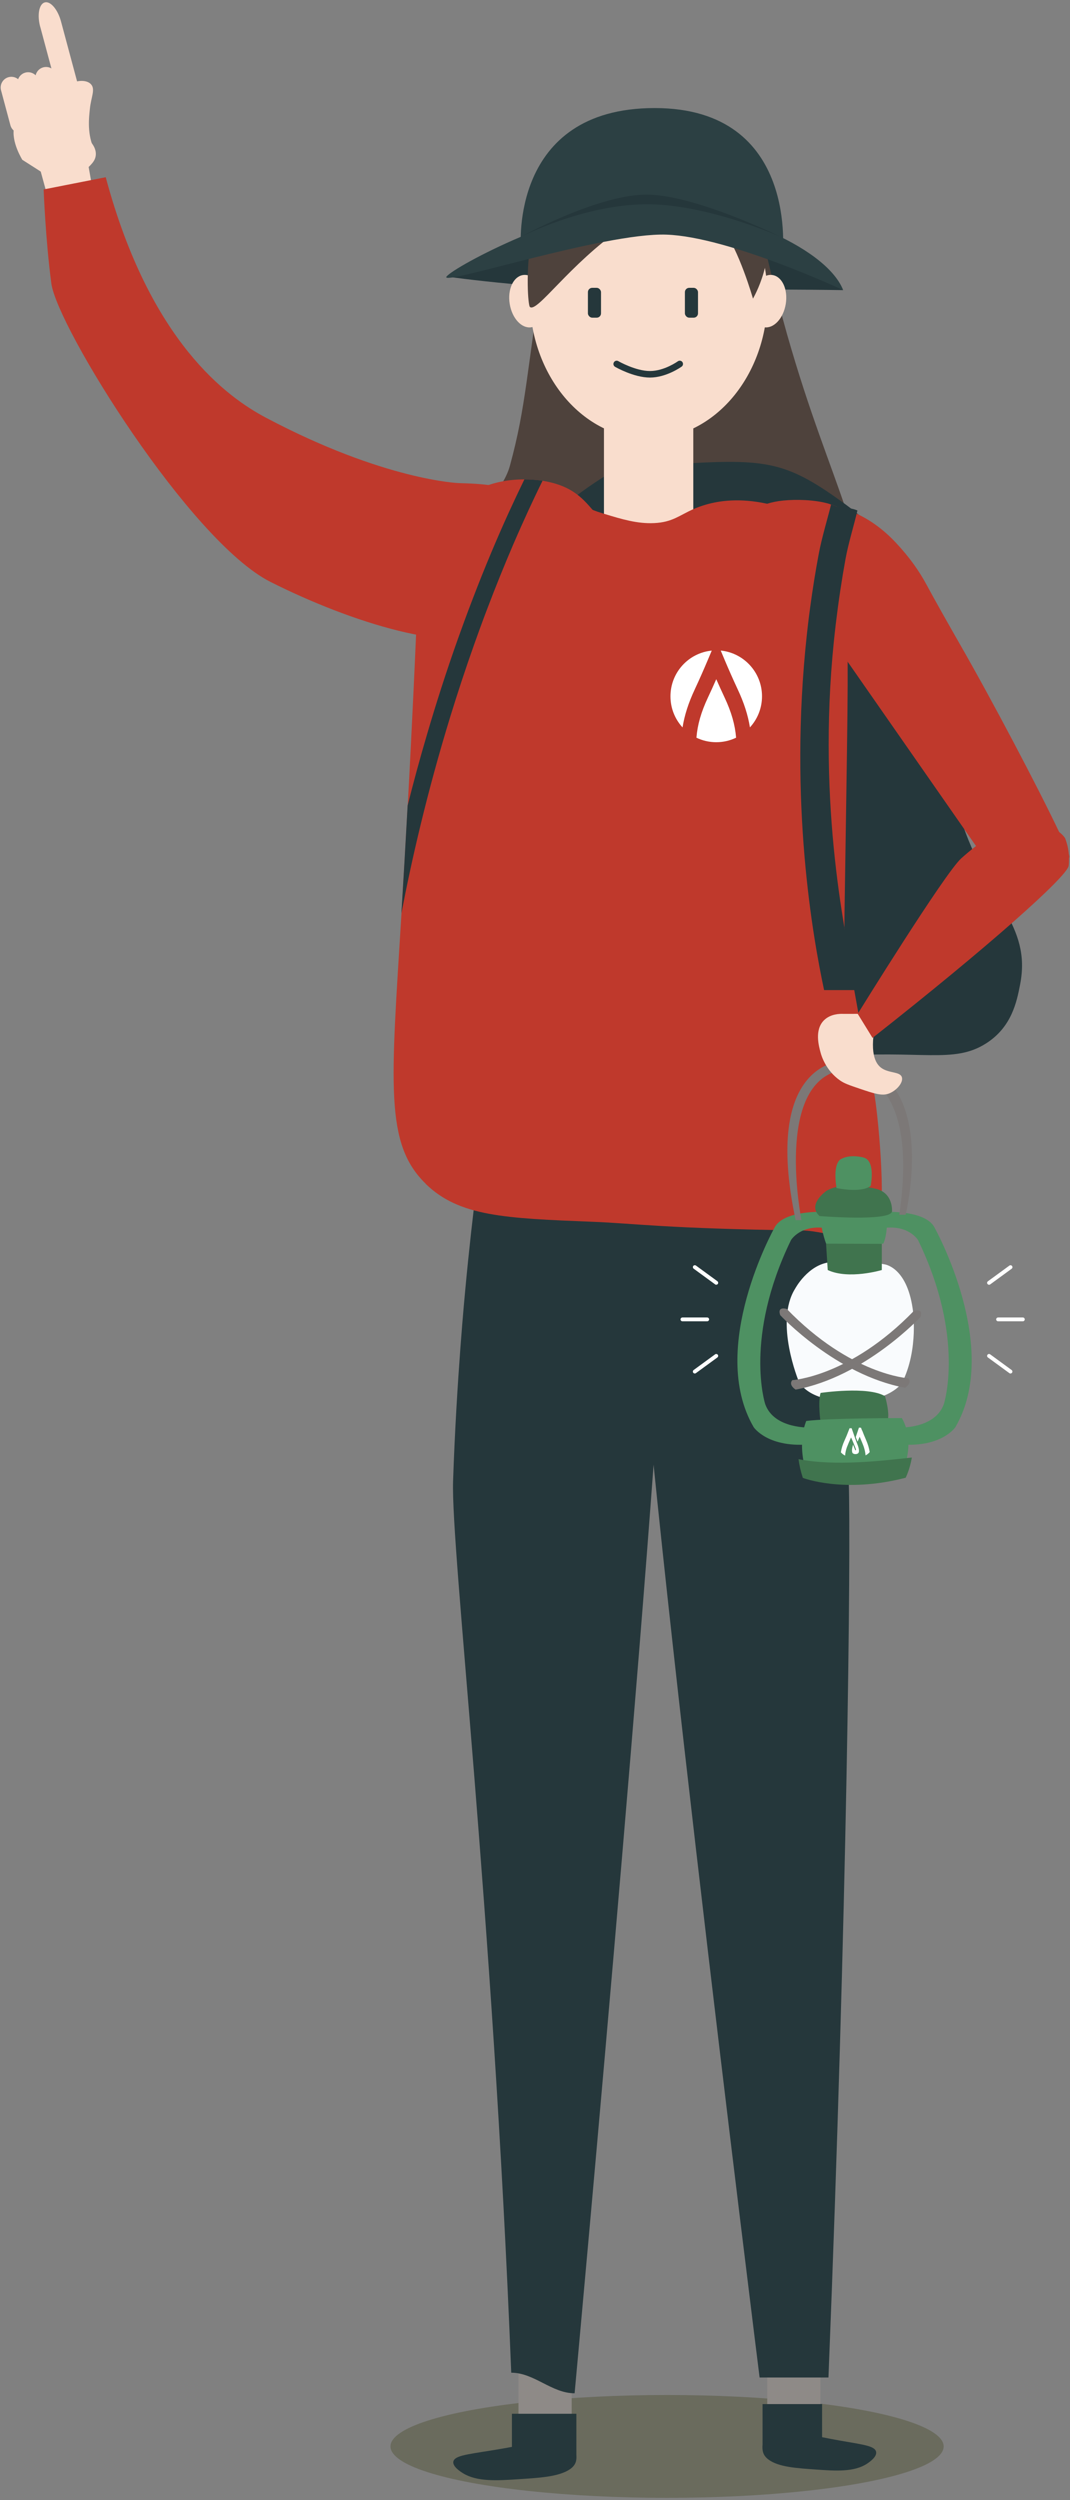 <?xml version="1.0" encoding="UTF-8"?><svg id="_レイヤー_1" xmlns="http://www.w3.org/2000/svg" width="218" height="509" viewBox="0 0 218 509"><rect x="0" y="0" width="218" height="509" fill="#808080" stroke="none"/><defs><style>.cls-1{fill:#f9ddcd;}.cls-2{fill:#f9fbfd;}.cls-3{fill:#fff;}.cls-4{fill:#8e8a87;}.cls-5{fill:#bf392c;}.cls-6{fill:#25373b;}.cls-7{fill:#40744e;}.cls-8{fill:#2c4043;}.cls-9{fill:#4e9162;}.cls-10{fill:#4e423c;}.cls-11{fill:#7c7877;}.cls-12{fill:#54563b;opacity:.5;}</style></defs><g><g><path class="cls-6" d="m171.79,59.07s-16.69-.29-38.32,0c-21.63.29-42.49-2.77-42.49-2.77,0,0,29.73-11.4,38.76-11.56,9.03-.16,27.6,4.1,32.52,7.39,4.93,3.29,9.52,6.95,9.52,6.95Z"/><path class="cls-10" d="m150.77,39.61l-.72.97c-.61,1.85-1.42,4.4-2.3,7.54-.81,2.86-1.68,6.21-2.52,9.97-2.67,11.98-5.02,28.03-3.95,45.28.35,5.62,1.06,11.36,2.24,17.13.83,4.07,1.89,8.15,3.22,12.21.58,1.76,1.25,3.66,2.01,5.63,5.87,15.32,16.7,35.18,26,32.52,7.47-2.13,12.62-18.4,11.32-32.06-1.12-11.84-8.38-16.97-11-26.35-3.07-10.95-6.98-19.92-11.32-33.25-1.1-3.39-2.23-7.06-3.39-11.12-.31-1.12-.63-2.26-.95-3.44-1.22-4.48-2.46-9.43-3.71-14.95l-4.93-10.08Z"/><path class="cls-10" d="m111.25,49.92c-4.05,26.5-4.05,32.75-7.36,44.9-1.59,5.82-7.7,9.33-7.73,16.56-.03,8.34,5.97,17.9,12.88,18.77,9.72,1.23,18.79-15.01,22.08-24.66,8.33-24.42-6.13-48.57-10.67-55.57"/><path class="cls-6" d="m140.24,94.33c16.4-.92,20.44-.08,32.01,8.35,4.8,3.5,7.78,6.91,10.41,10.64,5.58,7.92,6.92,14.89,8.68,25.28,4.48,26.58,2.8,23.19,4.34,27.94,5.52,17.09,14.55,21.66,12.15,33.93-.68,3.48-1.69,8.63-6.94,11.97-6.65,4.23-13.32,1.24-31.24,2.66-13.64,1.08-13.27,3.1-26.9,3.99-11.62.76-20.66,1.35-28.64-2-10.54-4.43-13.92-13.53-17.35-23.28-4.3-12.22-3.21-24.5-.87-48.56,1.74-17.88,3.35-22.54,6.07-27.28,6.01-10.43,15.24-17.3,21.69-21.29"/><ellipse class="cls-12" cx="135.91" cy="498.08" rx="56.35" ry="10.47"/><rect class="cls-4" x="156.33" y="479.62" width="10.83" height="14.27" transform="translate(323.48 973.52) rotate(-180)"/><rect class="cls-4" x="105.64" y="481.1" width="10.83" height="14.27" transform="translate(222.11 976.47) rotate(-180)"/><g><path class="cls-1" d="m16.77,27.46c.18.1,2.92,1.76,2.75,4.08-.09,1.25-.97,2.04-2.44,3.36-1.57,1.41-3.06,2.75-4.83,2.56-.71-.08-.63-.31-3.6-2.3-.95-.63-.96-.61-4.11-2.63h0c-.59-1.01-2.82-5.04-1.2-7.87.61-1.06,1.75-1.83,4.03-3.36,1.43-.96,2.67-1.65,3.51-2.1"/><path class="cls-1" d="m19.33,30.7c-1.68-3.26-1.19-6.84-1.01-8.61.24-2.31,1.14-3.89.24-4.91-.8-.91-2.55-.85-3.7-.34-1.64.74-2.17,2.47-2.44,3.36-.23.74-.41,1.77-.01,4.77.19,1.41.53,3.36,1.16,5.67"/><path class="cls-1" d="m8.2,5.46l3.99,14.86c.65,2.42,2.13,4.15,3.29,3.84h0c1.16-.31,1.58-2.55.93-4.97l-3.99-14.86C11.76,1.91,10.28.18,9.12.49h0c-1.16.31-1.58,2.55-.93,4.97Z"/><path class="cls-1" d="m7.28,16.38l1.91,7.12c.31,1.16,1.51,1.85,2.67,1.54h0c1.16-.31,1.85-1.51,1.54-2.67l-1.91-7.12c-.31-1.16-1.51-1.85-2.67-1.54h0c-1.16.31-1.85,1.51-1.54,2.67Z"/><path class="cls-1" d="m3.63,17.45l1.91,7.12c.31,1.16,1.51,1.85,2.67,1.54h0c1.16-.31,1.85-1.51,1.54-2.67l-1.91-7.12c-.31-1.16-1.51-1.85-2.67-1.54h0c-1.16.31-1.85,1.51-1.54,2.67Z"/><path class="cls-1" d="m.21,18.38l1.91,7.12c.31,1.16,1.51,1.85,2.67,1.54h0c1.16-.31,1.85-1.51,1.54-2.67l-1.91-7.12c-.31-1.16-1.51-1.85-2.67-1.54h0c-1.16.31-1.85,1.51-1.54,2.67Z"/><path class="cls-1" d="m19.4,41.46c-.28-1.52-.56-3.05-.83-4.59-.36-2.02-.72-4.03-1.06-6.04l-9.93,1.48,2.7,9.84"/></g><path class="cls-6" d="m165.49,222.62c1.56,10.08,3.44,23.73,4.95,40,0,0,0,0,0,0,0,0,1.8,18.37,2.48,38.95.46,14.04-.31,86.81-4.13,182.48-4.68,0-9.35,0-14.03,0,0,0-26.13-208.8-25.31-234.07l.83-25.26"/><path class="cls-6" d="m99.74,222.62c-1.56,10.08-3.44,23.73-4.95,40,0,0,0,0,0,0,0,0-1.8,18.37-2.48,38.95-.46,14.04,8.04,85.82,11.85,181.5,4.68,0,8.24,4.19,12.91,4.19,0,0,19.53-212,18.7-237.27l-.83-25.26"/><ellipse class="cls-1" cx="132.16" cy="60.56" rx="24.21" ry="28.76"/><path class="cls-1" d="m153,60.74c-.48,2.94.72,5.57,2.68,5.89,1.96.32,3.93-1.8,4.41-4.74.48-2.94-.72-5.57-2.68-5.89-1.96-.32-3.93,1.8-4.41,4.74Z"/><path class="cls-1" d="m110.94,60.74c.48,2.94-.72,5.57-2.68,5.89-1.96.32-3.93-1.8-4.41-4.74-.48-2.94.72-5.57,2.68-5.89,1.96-.32,3.93,1.8,4.41,4.74Z"/><rect class="cls-1" x="123.06" y="76.21" width="18.2" height="38" transform="translate(264.31 190.41) rotate(-180)"/><path class="cls-5" d="m157.51,112.93l.25.35.77,1.11,6.53,9.37.47.68,4.36,6.25,2.81,4.04,26.16,37.53,3.04,4.37s14.75-.06,15.89-1.96c.05-.07.07-.15.07-.24,0-.09-.03-.25-.1-.46-.25-.8-.95-2.41-1.98-4.59-4.17-8.8-13.69-26.88-20.29-38.36-1.83-3.19-5.16-9.07-6.72-11.98-1.45-2.7-3.42-5.54-6.24-8.54-2.85-3.04-5.7-4.89-8.32-6.06-1.36-.61-2.65-1.03-3.85-1.33-.49-.13-.95-.23-1.41-.32-1.02-.21-1.96-.34-2.78-.46-1.87-.26-3.63-.29-5.24-.18-1.68.11-3,1.62-3.68,3.64-.73,2.14-.75,4.87.27,7.16Z"/><path class="cls-5" d="m96.35,121.83c.48.47,1.01.94,1.59,1.4.41.32.83.62,1.25.92.59.4,1.19.78,1.82,1.12h0c1.39.78,2.86,1.43,4.39,1.98,6.59,2.4,14.31,2.96,21.18,3.47q.18.01,12.16.19c18.37.28,23.1.35,25.64-1.64.04-.03.07-.06.11-.09,1.48-1.22.98-2.15,1.03-4.74,0-.52.05-1.11.12-1.79.51-4.48,2.37-7.79,4.1-10.38,2.37-3.55,4.48-5.77,2.55-7.86-.49-.53-1.17-.96-1.96-1.32-.42-.19-.88-.35-1.36-.5-2.95-.88-6.82-.94-9.41-.68-1.28.13-2.35.36-3.29.66-3.95,1.25-5.71,3.7-12.34,5.49-.74.2-1.65.45-2.69.69-3.32.77-7.93,1.49-12.35.46-2.71-.63-4.46-1.71-5.85-2.96-.84-.76-1.56-1.58-2.28-2.42-1.91-2.2-3.86-4.43-8.37-5.57-.61-.15-1.23-.28-1.87-.38-1.2-.19-2.45-.28-3.7-.28-3.16,0-6.36.6-8.9,1.81-2.17,1.04-3.57,2.39-4.48,3.79-1.32,2.01-1.65,4.14-1.88,5.62-.16,1.06-1,7.39,4.77,13.01Z"/><path class="cls-5" d="m120.94,111.78c-1.4-2.16-3.71-5.17-7.31-7.76-7.78-5.59-16.51-5.53-20.12-5.66,0,0-15.15-.52-39.35-13.33-7.69-4.07-23.58-15.26-32.62-48.95l-12.65,2.49s.39,10.29,1.57,19.14c1.18,8.85,28.23,52.5,44.66,60.77,16.42,8.26,37.72,14.94,46.17,9.91,8.45-5.03,19.66-16.61,19.66-16.61Z"/><path class="cls-5" d="m86.73,241.03c6.84,6.65,16.14,7.01,34.08,7.72,8.53.33,14.73,1.39,42.63,1.77,5.58.08,12.78,3.85,15.46-1.51,1.83-3.65-.13-23.32-.83-26.6,0,0-1.47-6.89-3.09-15.63-.03-.19-.07-.38-.1-.57-.97-5.25-1.98-11.12-2.76-16.53-.15-1.01-.09-.8.29-26.42.24-15.73.32-22.34.29-28.53,0-1.12-.01-2.21-.02-3.36-.07-7.25-.25-13.32-.4-17.6-.02-.7-.05-1.36-.07-1.96l-2.45.46-2.95.56-8.28,1.56-.69.13-.08-1.25-.51-7.5-.21-3.04c-.25-.06-.5-.12-.74-.17-5.58-1.21-9.69-.62-12.45.17-1,.29-1.85.61-2.58.93-2.88,1.27-4.26,2.66-7.97,2.84-3.44.17-6.63-.8-10.18-1.88-.01,0-.03,0-.05-.01-.99-.3-1.7-.55-2.28-.78-1.35-.52-2.03-.9-4.08-1.47-2.67-.75-5.49-1.54-7.57-1.56-1.14,0-2.05.22-2.6.8-.9.95-.92,2.97-.22,5.3h0c.82,2.74,2.61,5.89,5.12,8.26,3.72,3.52,8.48,4.82,15.31,5.23l-21.22,4.02-4.49.85h0l-2.42.46-4,.76-9.81,1.86c-.36,8.44-.74,16.29-1.1,23.48-.22,4.32-.43,8.39-.64,12.2h0c-.46,8.45-.88,15.61-1.23,21.31-.01.21-.02.42-.04.63-2.16,35.08-3.43,46.91,4.96,55.07Z"/><g><path class="cls-9" d="m180.64,246.73s8.18-.34,9.84,3.35c0,0,13.58,24.36,4.17,40.48,0,0-2.94,4.45-12,3.44l.25-3.36s7.56.42,9.4-4.78c0,0,4.4-13.47-5.25-33.37,0,0-1.97-3.33-7.4-2.41l.99-3.36Z"/><path class="cls-9" d="m167.58,246.73s-8.18-.34-9.85,3.35c0,0-13.58,24.36-4.18,40.48,0,0,2.94,4.45,12,3.44l-.25-3.36s-7.56.42-9.4-4.78c0,0-4.4-13.47,5.25-33.37,0,0,1.97-3.33,7.4-2.41l-.98-3.36Z"/><path class="cls-2" d="m180.14,257.4s4.54.42,5.8,8.98c0,0,1.34,8.23-2.18,15.2,0,0-2.51,3.81-10.52,3.69,0,0-7.99.4-10.51-4.05,0,0-5-12.07-.72-18.87,0,0,2.59-4.87,7.09-5.37,0,0,8.27-.25,11.04.42Z"/><path class="cls-9" d="m180.64,246.73s.42,4.03-.67,6.46c0,0-9.07,1.09-11.67,0,0,0-1.51-4.11-1.01-6.46,0,0,9.15-2.18,13.35,0Z"/><path class="cls-7" d="m181.28,247.15c.26-.14.42-.31.46-.5,0,0,.34-4.03-3.69-4.7,0,0-6.13-1.6-9.67.5,0,0-4.01,2.77-1.41,5.13,0,0,11.81.96,14.32-.43Z"/><path class="cls-9" d="m177.39,241.45s1.09-5.21-1.51-5.8c0,0-2.6-.72-4.45.29,0,0-1.85.47-1,5.94,0,0,4.95,1.09,6.96-.43Z"/><path class="cls-7" d="m179.66,253.23v5.34s-6.74,2.01-11.02,0l-.34-5.37,11.36.04Z"/><path class="cls-7" d="m180.31,284.26s1.17,3.78.41,5.37c0,0-9.44,1.09-13.53,0,0,0-.61-4.2,0-6.04,0,0,9.67-1.43,13.12.67Z"/><path class="cls-9" d="m183.75,288.71s-14.94,0-19.48.59c0,0-2.01,4.31.08,10.69,0,0,7.72,2.99,19.39-.03,0,0,3.02-5.96,0-11.25Z"/><path class="cls-7" d="m185.77,296.74c-6.22.7-15.7,1.79-23.08.34.15,1.17.43,2.44.88,3.81,0,0,8.34,3.24,20.95-.03,0,0,.86-1.7,1.26-4.12Z"/><path class="cls-11" d="m187.53,268.14s-11.31,12.17-25.43,14.78c0,0-1.53-.93-.68-1.93,0,0,11.75-.67,24.77-14.1,0,0,2.02-.67,1.34,1.26Z"/><path class="cls-11" d="m158.96,267.76s11.31,12.17,25.43,14.78c0,0,1.53-.93.68-1.93,0,0-11.75-.67-24.77-14.11,0,0-2.02-.67-1.34,1.26Z"/><path class="cls-11" d="m184.51,247.32s7.31-29.95-12.84-31.29c0,0-16.45-.08-9.57,32.38h1.19s-5.64-28.05,8.17-30.55c0,0,16.29-1.47,11.76,29.45h1.29Z"/><g><path class="cls-3" d="m208.39,269.01h-5.04c-.22,0-.39-.18-.39-.39s.18-.39.39-.39h5.04c.22,0,.39.18.39.39s-.18.39-.39.39Z"/><path class="cls-3" d="m201.51,261.57c-.12,0-.24-.06-.32-.16-.13-.17-.09-.42.09-.55l4.37-3.19c.17-.13.42-.09.55.09.13.17.09.42-.09.55l-4.37,3.19c-.07.05-.15.08-.23.08Z"/><path class="cls-3" d="m205.87,279.64c-.08,0-.16-.02-.23-.08l-4.37-3.19c-.17-.13-.21-.37-.08-.55.13-.17.37-.21.55-.08l4.37,3.19c.17.13.21.37.08.55-.08.1-.2.16-.32.16Z"/></g><g><path class="cls-3" d="m144.08,269.01h-5.04c-.22,0-.39-.18-.39-.39s.18-.39.39-.39h5.04c.22,0,.39.18.39.39s-.18.39-.39.39Z"/><path class="cls-3" d="m141.56,279.64c-.12,0-.24-.06-.32-.16-.13-.17-.09-.42.08-.55l4.37-3.19c.17-.13.42-.09.55.08.13.17.09.42-.08.55l-4.37,3.19c-.07.05-.15.08-.23.08Z"/><path class="cls-3" d="m145.93,261.57c-.08,0-.16-.02-.23-.08l-4.37-3.19c-.17-.13-.21-.37-.09-.55.13-.17.37-.21.55-.09l4.37,3.19c.17.13.21.37.09.55-.08.1-.2.16-.32.16Z"/></g><g><path class="cls-3" d="m174.54,293.7l-.36-1c-.34-.97-.67-1.92-.67-1.92h-.42s-.29.75-.61,1.55c-.13.31-.27.62-.41.93-.39.85-.63,1.64-.75,2.43.24.27.53.5.86.66.04-.56.16-1.11.36-1.69.09-.24.16-.41.18-.44.01-.03.09-.23.19-.47.17-.37.33-.74.48-1.1.02.06.07.17.14.31.05.11.1.23.16.36.06.14.13.32.21.5.07.17.14.34.2.5l.11.26c.07.17.12.32.15.41v.03s.08.17.03.22c-.04.04-.13.03-.15,0,0,0,0,0,0-.01,0,0,0,0,0,0l-.44-1.11c-.23.78-.28,1.35-.12,1.67.15.3.9.37,1.19.05.4-.44-.21-1.84-.21-1.84l-.1-.28Z"/><path class="cls-3" d="m175.64,291.26c-.08-.21-.16-.4-.22-.58-.09,0-.18-.02-.28-.02-.06,0-.11,0-.16,0h.02s-.49,1.45-.49,1.45l-.16.46c.13.32.23.62.37.94.08-.19.35-.81.43-1,.16.39.33.79.5,1.19.41.95.63,1.77.7,2.61.32-.17.6-.39.84-.67-.12-.8-.36-1.6-.74-2.47-.29-.66-.57-1.35-.79-1.93Z"/></g></g><path class="cls-1" d="m178.79,206.41c-1.76,7.05-.76,9.8.66,10.93,1.57,1.24,3.94.76,4.3,1.99.32,1.07-1.08,2.72-2.65,3.31-1.4.53-2.94.03-5.96-.99-2.06-.7-3.09-1.05-3.97-1.66-2.93-2.03-3.83-5.1-3.97-5.63-.39-1.41-1.28-4.66.66-6.62,1.34-1.35,3.31-1.35,3.97-1.32"/><path class="cls-5" d="m216.98,170.59c.3.77.62,1.79.75,3.02,0,0,.15,1.29,0,2.64-.24,2.17-16.49,16.6-39.96,35.06l-3.02-4.9s17.72-28.65,21.11-31.67c3.39-3.02,8.67-7.16,13.95-7.16s7.16,3.02,7.16,3.02Z"/><path class="cls-6" d="m155.36,497.83v-8.37h12.13v6.74c.56.11,1.13.23,1.73.34,5.73,1.09,8.78,1.25,9.24,2.5.39,1.05-1.3,2.21-1.73,2.5-2.65,1.81-6.59,1.52-10.4,1.25-3.86-.28-7.72-.47-9.82-2.08-1.22-.94-1.2-2.02-1.16-2.87Z"/><path class="cls-6" d="m117.43,499.8v-8.37s-13.13,0-13.13,0v6.74c-.6.11-1.22.23-1.88.34-6.2,1.09-9.5,1.25-10.01,2.5-.42,1.05,1.41,2.21,1.88,2.5,2.87,1.81,7.13,1.52,11.26,1.25,4.18-.28,8.36-.47,10.63-2.08,1.32-.94,1.3-2.02,1.25-2.87Z"/><path class="cls-6" d="m167.91,201.58h6.62c-2.2-10.37-8.07-37.28-4.65-70.89.12-1.21.26-2.42.4-3.64.56-4.68,1.23-9.11,1.99-13.28.6-3.27,1.74-6.88,2.42-9.84-1.36-.61-3.14-.54-4.35-.84-.42-.19-.88-.35-1.36-.5-.01.06.46-.37.45-.31-.76,3.16-1.97,7.01-2.63,10.55-.65,3.46-1.24,7.11-1.75,10.93-.15,1.08-.29,2.18-.42,3.29-.09.74-.17,1.48-.25,2.22-3.71,34.27,1.29,61.79,3.52,72.31Z"/><path class="cls-6" d="m81.78,185.96c2.04-10.67,5.2-24.57,9.99-40.15,1.48-4.8,3.11-9.76,4.92-14.84.64-1.79,1.27-3.54,1.91-5.25.2-.53.4-1.06.6-1.58,1.79-4.73,3.58-9.12,5.32-13.18.6-1.39,1.19-2.74,1.78-4.05h0c.96-2.15,1.9-4.18,2.82-6.11.48-1,.95-1.98,1.42-2.92-1.2-.19-2.45-.28-3.7-.28-1.06,2.17-2.15,4.48-3.27,6.93-2.33,5.13-4.77,10.89-7.22,17.29-.59,1.52-1.17,3.07-1.75,4.65-.43,1.17-.86,2.36-1.29,3.56-2.39,6.72-4.47,13.22-6.29,19.43h0c-1.5,5.07-2.81,9.94-3.97,14.54h0c-.46,8.45-.88,15.61-1.23,21.31-.01.21-.02.42-.04.63Z"/><path class="cls-10" d="m133.23,27.41c-2.93-.51-8.4-1.01-13.73,1.63-13.88,6.85-12.22,32.8-11.55,33.44,1.42,1.35,7.94-8.58,18.89-16.18,5.86-4.07,11.73-6.08,16.08-7.15l-9.69-11.73Z"/><path class="cls-10" d="m129.19,27c10.39-.03,22.88,5.99,26.11,14.81,3.39,9.27-1.15,17.66-1.89,18.99,0,0-2.83-9.98-6.36-14.5-3.53-4.52-17.86-19.3-17.86-19.3Z"/><path class="cls-6" d="m132.42,76.87c-3.29,0-6.95-2.1-7.11-2.19-.32-.19-.43-.59-.24-.91.18-.32.59-.43.91-.24.03.02,3.51,2.01,6.44,2.01s5.65-1.96,5.68-1.98c.3-.21.72-.15.93.15.21.3.15.72-.15.93-.13.09-3.14,2.23-6.46,2.23Z"/></g><g><path class="cls-8" d="m159.43,52.12s3.56-30.12-26.05-30.12-27.25,28.33-27.25,28.33c0,0,11.8-5.54,26.69-5.75,14.89-.21,26.61,7.55,26.61,7.55Z"/><path class="cls-8" d="m171.79,59.07s-23.24-10.87-36.03-11.3c-12.79-.43-46.48,10.66-44.78,8.53,1.71-2.13,25.1-14.5,40.37-14.71,15.28-.21,36.81,8.32,40.44,17.48Z"/><path class="cls-6" d="m159.24,48.31s-15.17-6.89-27.88-6.72c-12.71.16-25.25,6.63-25.25,6.63,0,0,15.07-8.27,25.03-8.59s28.1,8.69,28.1,8.69Z"/></g><g><path class="cls-3" d="m141.55,140.35c.98-2.08,1.91-4.22,2.68-6.04.28-.67.54-1.29.78-1.85-4.72.46-8.41,4.45-8.41,9.31,0,2.44.93,4.66,2.46,6.33.4-2.5,1.21-5.02,2.49-7.74Z"/><path class="cls-3" d="m147.62,134.31c.77,1.82,1.71,3.96,2.68,6.04,1.28,2.72,2.09,5.24,2.49,7.74,1.53-1.67,2.46-3.89,2.46-6.33,0-4.85-3.69-8.84-8.41-9.31.23.56.49,1.18.78,1.85Z"/><path class="cls-3" d="m147.62,142c-.58-1.24-1.16-2.51-1.69-3.72-.53,1.21-1.1,2.47-1.69,3.72-1.4,2.98-2.14,5.56-2.35,8.19,1.22.59,2.59.92,4.04.92s2.82-.33,4.04-.92c-.21-2.63-.95-5.21-2.35-8.19Z"/></g></g><rect class="cls-6" x="139.54" y="58.6" width="2.67" height="6.08" rx=".88" ry=".88"/><rect class="cls-6" x="119.78" y="58.6" width="2.67" height="6.08" rx=".88" ry=".88"/></svg>